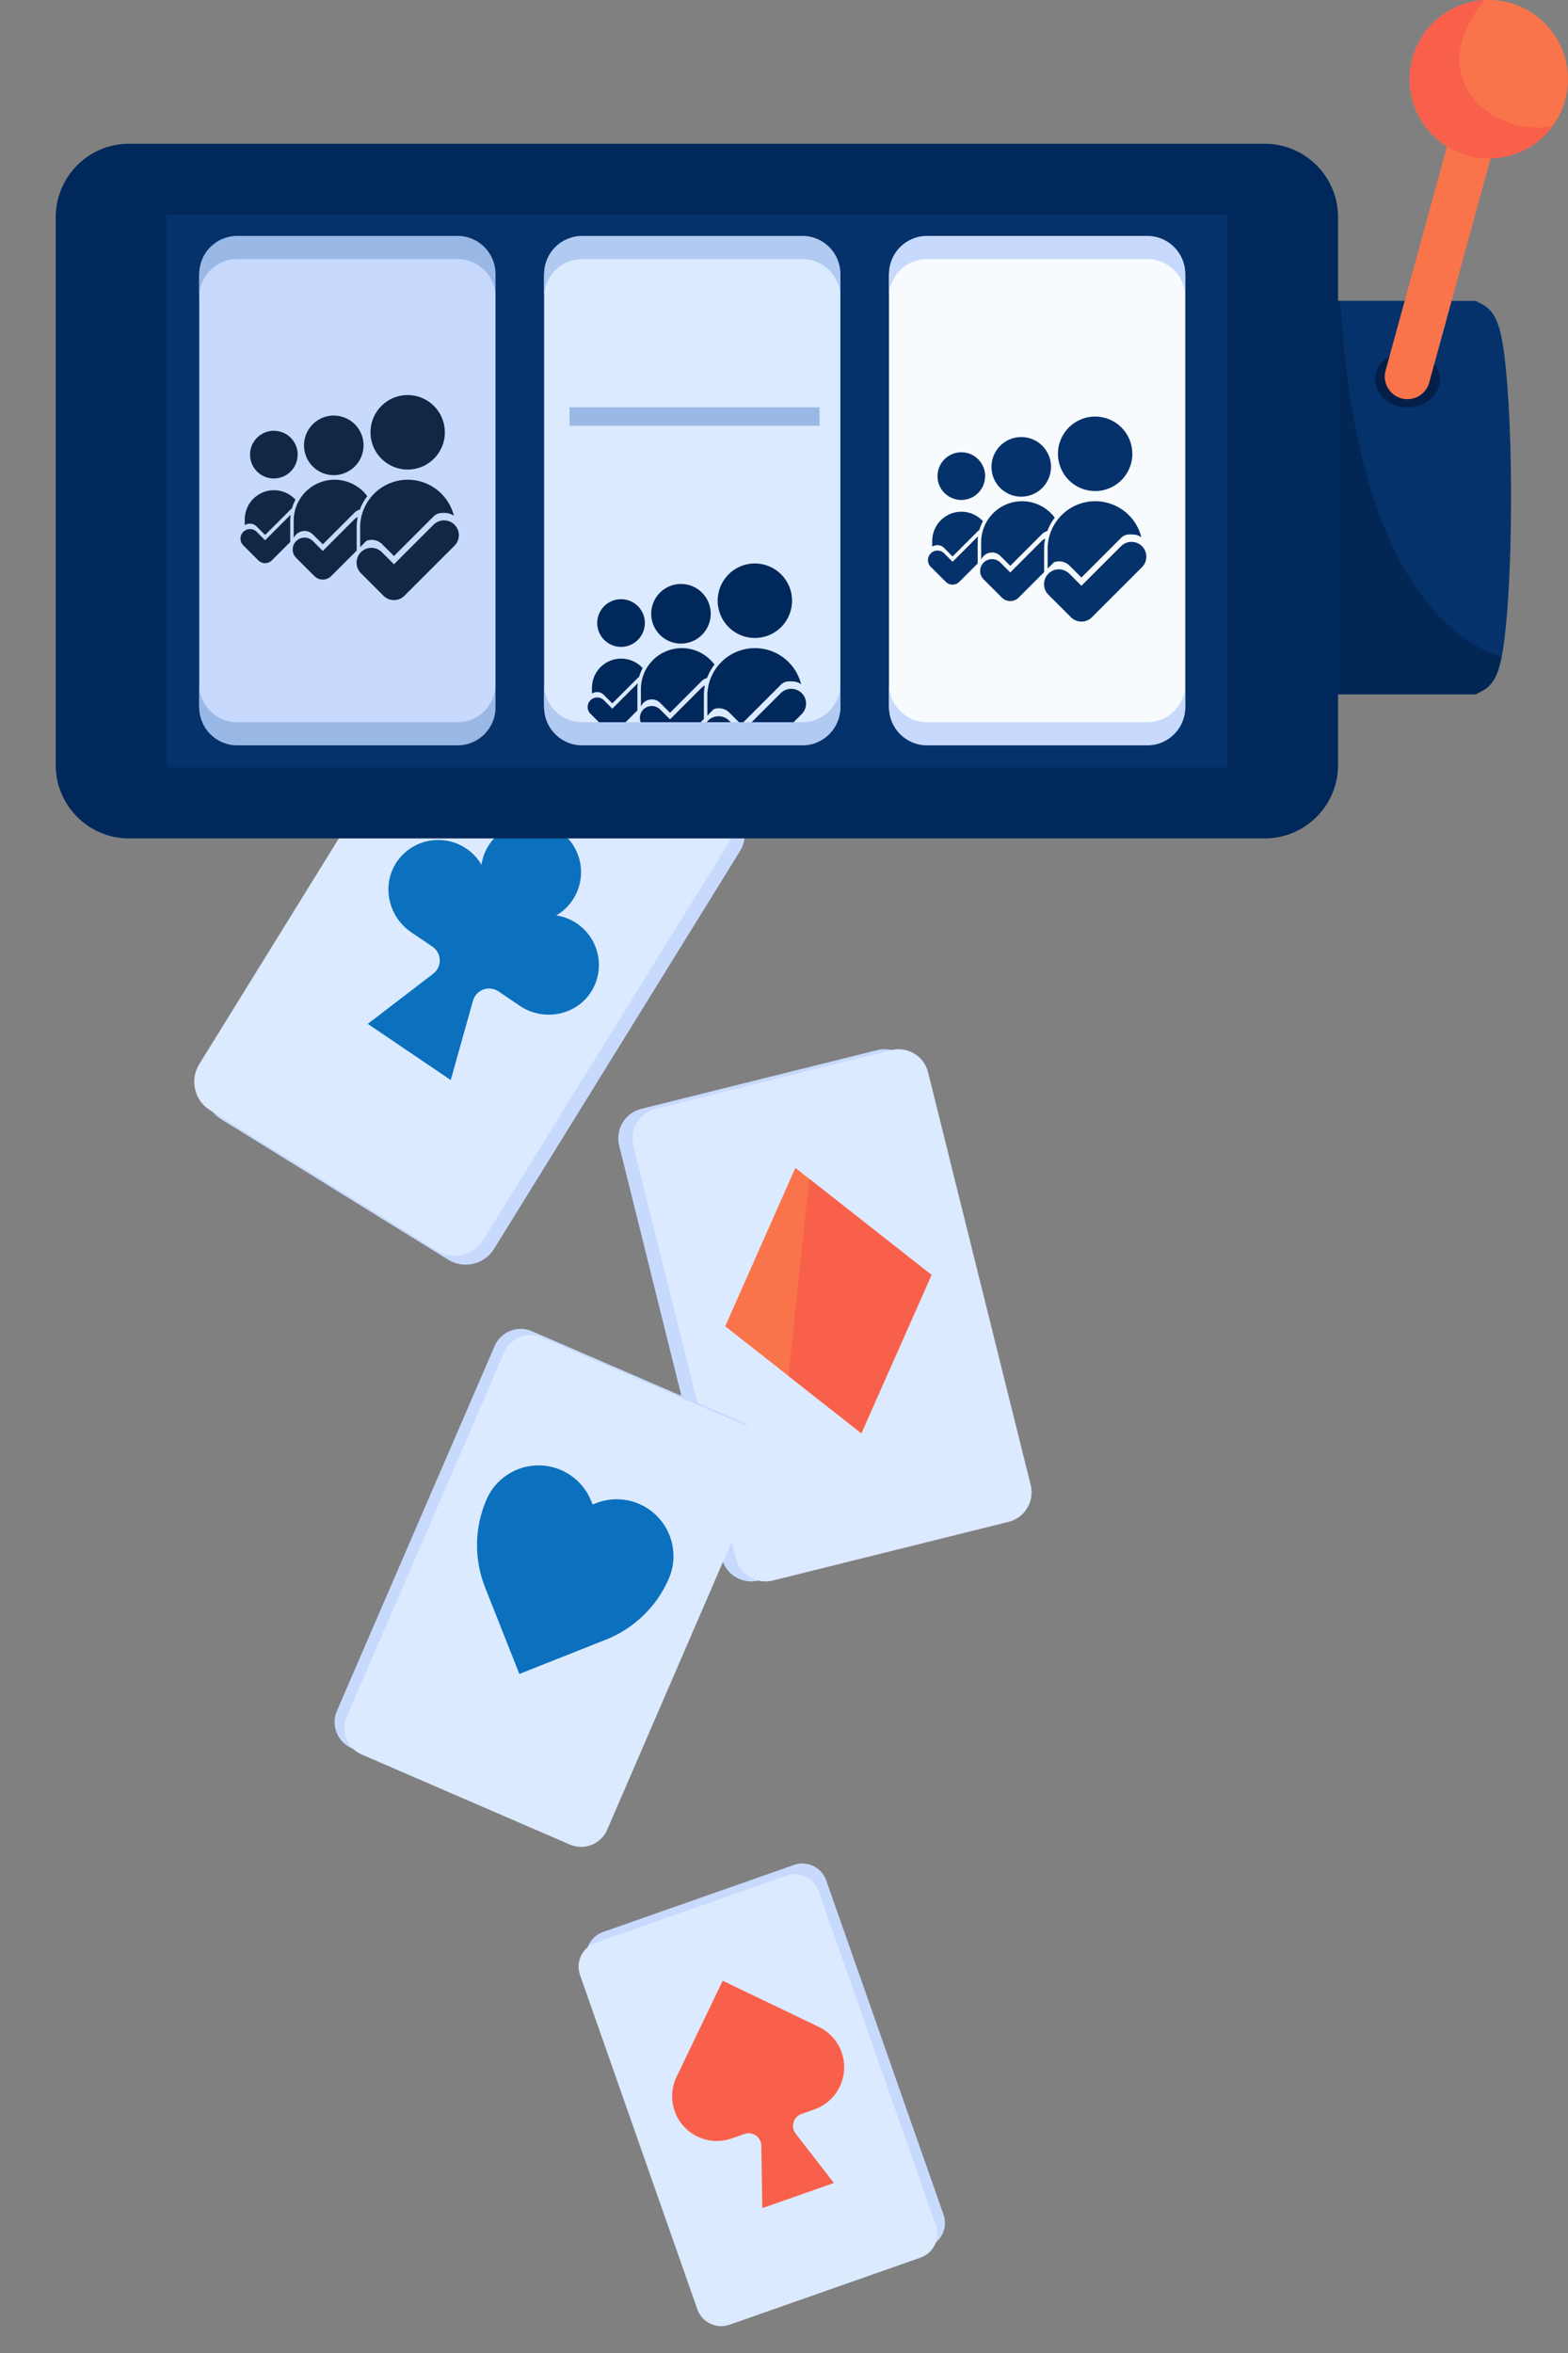 <svg width="396" height="594" viewBox="0 0 396 594" fill="none" xmlns="http://www.w3.org/2000/svg">
<rect x="0" y="0" width="396" height="594" fill="#808080" stroke="none"/>
<path d="M113.181 317.995L74.664 294.173L55.808 282.512C53.906 281.336 52.549 279.452 52.036 277.276C51.522 275.099 51.894 272.808 53.069 270.905L115.165 170.504C116.342 168.602 118.225 167.245 120.402 166.731C122.579 166.217 124.87 166.59 126.772 167.765L164.762 191.258L184.146 203.248C186.048 204.424 187.405 206.308 187.919 208.484C188.432 210.661 188.06 212.953 186.884 214.855L124.784 315.26C124.202 316.202 123.44 317.02 122.542 317.667C121.644 318.314 120.627 318.778 119.549 319.032C118.472 319.286 117.355 319.325 116.262 319.147C115.169 318.969 114.122 318.578 113.181 317.995Z" fill="#C7DAFD"/>
<path d="M110.423 315.75L71.906 291.928L53.05 280.267C51.148 279.091 49.791 277.207 49.278 275.031C48.764 272.854 49.136 270.563 50.311 268.66L112.407 168.259C113.584 166.356 115.467 164.999 117.644 164.486C119.82 163.972 122.112 164.344 124.014 165.52L162.004 189.013L181.388 201.003C183.29 202.179 184.647 204.063 185.161 206.239C185.674 208.416 185.302 210.707 184.126 212.61L122.026 313.015C121.444 313.957 120.682 314.774 119.784 315.422C118.886 316.069 117.869 316.533 116.791 316.787C115.714 317.041 114.597 317.08 113.504 316.902C112.411 316.724 111.364 316.332 110.423 315.75Z" fill="#DBEAFE"/>
<path d="M119.455 252.615L113.834 272.653L92.889 258.47L109.412 245.811C109.942 245.405 110.369 244.879 110.656 244.276C110.943 243.673 111.083 243.01 111.063 242.342C111.044 241.674 110.866 241.021 110.544 240.435C110.223 239.85 109.766 239.349 109.213 238.974L103.817 235.32C103.623 235.187 103.426 235.05 103.242 234.903C97.839 230.799 96.395 222.996 100.339 217.397C101.56 215.668 103.195 214.273 105.094 213.34C106.994 212.407 109.097 211.964 111.212 212.054C113.327 212.144 115.385 212.763 117.199 213.854C119.013 214.945 120.524 216.473 121.594 218.299C121.913 216.122 122.801 214.068 124.168 212.345C125.938 210.118 128.404 208.549 131.172 207.891C133.94 207.233 136.848 207.523 139.431 208.715C139.8 208.883 140.159 209.07 140.508 209.277C141.998 210.154 143.292 211.327 144.311 212.723C145.33 214.12 146.052 215.71 146.432 217.397C146.813 219.083 146.843 220.83 146.522 222.529C146.202 224.227 145.536 225.842 144.567 227.274C143.512 228.84 142.115 230.147 140.482 231.095C142.351 231.371 144.134 232.067 145.696 233.131C148.438 234.99 150.342 237.85 150.998 241.097C151.655 244.344 151.012 247.719 149.207 250.497C145.341 256.437 137.141 257.889 131.271 253.913L125.882 250.26C125.329 249.886 124.694 249.649 124.031 249.568C123.367 249.487 122.694 249.564 122.067 249.794C121.439 250.024 120.875 250.4 120.421 250.89C119.967 251.38 119.636 251.972 119.455 252.615Z" fill="#0B70BE"/>
<path d="M221.507 265.101L161.965 279.914C157.855 280.937 155.352 285.098 156.374 289.208L182.297 393.407C183.32 397.517 187.481 400.021 191.592 398.998L251.134 384.185C255.244 383.162 257.747 379.001 256.725 374.891L230.802 270.692C229.779 266.582 225.618 264.078 221.507 265.101Z" fill="#C7DAFD"/>
<path d="M225.087 265.101L165.545 279.915C161.435 280.937 158.932 285.098 159.954 289.209L185.877 393.407C186.9 397.518 191.061 400.021 195.172 398.999L254.714 384.185C258.824 383.163 261.327 379.002 260.305 374.891L234.382 270.693C233.359 266.582 229.198 264.079 225.087 265.101Z" fill="#DBEAFE"/>
<path d="M235.253 321.848L217.536 361.821L199.116 347.346L183.154 334.809L200.871 294.836L204.371 297.586L235.253 321.848Z" fill="#F9744B"/>
<path d="M235.253 321.848L217.536 361.821L199.116 347.346L204.371 297.586L235.253 321.848Z" fill="#F9604B"/>
<path d="M190.724 368.245L150.884 460.365C150.13 462.109 148.713 463.483 146.946 464.183C145.179 464.883 143.206 464.853 141.462 464.098L131.899 459.964L88.822 441.334C87.957 440.961 87.175 440.421 86.519 439.746C85.864 439.07 85.347 438.272 85 437.397C84.653 436.522 84.482 435.587 84.496 434.646C84.51 433.705 84.71 432.775 85.084 431.911L124.924 339.787C125.678 338.042 127.095 336.669 128.862 335.969C130.629 335.269 132.602 335.299 134.346 336.053L167.218 350.269L186.986 358.818C187.851 359.191 188.633 359.731 189.289 360.407C189.945 361.083 190.461 361.881 190.808 362.757C191.155 363.632 191.327 364.567 191.312 365.509C191.298 366.451 191.098 367.38 190.724 368.245Z" fill="#C7DAFD"/>
<path d="M193.181 369.793L153.341 461.914C152.587 463.658 151.17 465.031 149.403 465.732C147.636 466.432 145.663 466.401 143.919 465.647L134.356 461.513L91.279 442.883C90.414 442.51 89.632 441.97 88.976 441.294C88.321 440.619 87.805 439.821 87.457 438.946C87.11 438.071 86.939 437.136 86.953 436.195C86.967 435.254 87.167 434.324 87.541 433.46L127.381 341.336C128.135 339.591 129.552 338.218 131.319 337.518C133.086 336.817 135.059 336.848 136.803 337.602L169.675 351.818L189.443 360.366C190.308 360.74 191.09 361.28 191.746 361.956C192.402 362.632 192.918 363.43 193.265 364.306C193.612 365.181 193.784 366.116 193.769 367.058C193.755 367.999 193.555 368.929 193.181 369.793Z" fill="#DBEAFE"/>
<path d="M170.062 393.664C169.964 395.335 169.574 396.975 168.909 398.511C167.402 401.998 165.222 405.154 162.494 407.799C159.766 410.443 156.544 412.524 153.011 413.922L131.165 422.58L122.784 401.428L122.507 400.73C119.681 393.597 119.803 385.633 122.847 378.59C123.97 375.985 125.842 373.771 128.224 372.229C130.607 370.688 133.393 369.889 136.231 369.933C139.068 369.976 141.829 370.861 144.162 372.476C146.496 374.09 148.298 376.36 149.341 379L149.661 379.809L150.47 379.489C152.711 378.601 155.139 378.293 157.531 378.593C159.923 378.893 162.2 379.791 164.153 381.204C166.106 382.616 167.671 384.499 168.704 386.677C169.737 388.855 170.204 391.258 170.062 393.664Z" fill="#0B70BE"/>
<path d="M200.523 470.79L152.31 487.717C148.982 488.886 147.231 492.531 148.4 495.859L178.022 580.231C179.191 583.559 182.837 585.31 186.165 584.142L234.377 567.214C237.706 566.046 239.456 562.4 238.288 559.072L208.665 474.7C207.496 471.372 203.851 469.621 200.523 470.79Z" fill="#C7DAFD"/>
<path d="M198.607 473.509L150.395 490.437C147.066 491.605 145.316 495.251 146.484 498.579L176.107 582.951C177.276 586.279 180.921 588.03 184.249 586.861L232.462 569.934C235.79 568.765 237.541 565.12 236.372 561.792L206.75 477.42C205.581 474.092 201.935 472.341 198.607 473.509Z" fill="#DBEAFE"/>
<path d="M182.513 500.026L170.857 524.308C170.215 525.645 169.843 527.095 169.762 528.575C169.68 530.056 169.891 531.538 170.383 532.936C171.375 535.761 173.449 538.076 176.149 539.372C178.848 540.668 181.952 540.838 184.777 539.846L188.021 538.706C188.499 538.538 189.009 538.486 189.511 538.555C190.012 538.623 190.49 538.809 190.905 539.099C191.32 539.388 191.661 539.771 191.899 540.218C192.136 540.665 192.265 541.161 192.273 541.667L192.526 557.431L210.603 551.08L200.942 538.622C200.632 538.222 200.421 537.754 200.327 537.257C200.234 536.76 200.259 536.247 200.402 535.762C200.545 535.277 200.802 534.832 201.15 534.466C201.499 534.099 201.93 533.82 202.407 533.652L205.652 532.512C208.477 531.52 210.792 529.446 212.088 526.746C213.383 524.047 213.554 520.944 212.561 518.119C212.07 516.72 211.308 515.431 210.319 514.327C209.329 513.223 208.132 512.324 206.795 511.683L182.513 500.026Z" fill="#F9604B"/>
<path d="M381.612 125.617C381.612 136.873 381.227 147.575 380.525 155.755C380.149 160.01 379.755 163.284 379.242 165.842C378.237 170.918 376.775 173.151 374.189 174.494L372.68 175.278C372.68 175.278 346.912 175.292 314.541 175.292V75.928C323.097 75.942 331.189 75.942 338.475 75.942C358.737 75.955 372.685 75.955 372.685 75.955L374.193 76.739C378.077 78.752 379.43 82.782 380.53 95.479C381.232 103.649 381.617 114.36 381.617 125.617H381.612Z" fill="#05326B"/>
<g style="mix-blend-mode:multiply" opacity="0.42">
<path d="M379.242 165.842C378.237 170.918 376.775 173.151 374.189 174.494L372.68 175.278C372.68 175.278 346.912 175.292 314.541 175.292V75.928C323.097 75.942 331.189 75.942 338.475 75.942C342.473 144.906 366.582 161.766 379.242 165.847V165.842Z" fill="#011836"/>
</g>
<path d="M355.459 102.816C359.979 102.816 363.643 99.675 363.643 95.8C363.643 91.926 359.979 88.785 355.459 88.785C350.939 88.785 347.274 91.926 347.274 95.8C347.274 99.675 350.939 102.816 355.459 102.816Z" fill="#031F48"/>
<path d="M353.932 100.568C350.887 99.734 349.099 96.593 349.933 93.548L367.485 29.508L378.503 32.529L360.951 96.57C360.534 98.092 359.539 99.298 358.269 100.023C356.999 100.747 355.454 100.985 353.932 100.568Z" fill="#F9744B"/>
<path d="M395.29 25.285C394.629 27.697 393.557 29.875 392.163 31.778C387.417 38.293 378.962 41.539 370.723 39.279C360.076 36.363 353.808 25.358 356.724 14.712C359.072 6.151 366.642 0.424 375.051 0.026C377.1 -0.08 379.2 0.14 381.287 0.713C391.933 3.629 398.201 14.634 395.285 25.28L395.29 25.285Z" fill="#F9744B"/>
<path d="M392.163 31.778C387.417 38.293 378.962 41.54 370.723 39.279C360.076 36.363 353.808 25.359 356.724 14.712C359.072 6.152 366.642 0.425 375.051 0.026C358.251 19.852 377.738 35.061 392.158 31.773L392.163 31.778Z" fill="#F9604B"/>
<path d="M384.294 5.986C379.338 7.376 385.716 19.701 390.292 16.514C394.868 13.327 388.302 4.863 384.294 5.986Z" fill="#F9744B"/>
<path d="M32.583 211.662C22.376 211.662 14.072 203.358 14.072 193.152V54.804C14.072 48.889 16.934 43.282 21.73 39.806C24.903 37.505 28.658 36.29 32.583 36.29H319.41C329.617 36.29 337.921 44.593 337.921 54.8V193.147C337.921 203.353 329.617 211.657 319.41 211.657H32.583V211.662Z" fill="#01285A"/>
<path d="M319.41 204.646H32.583C26.232 204.646 21.088 199.497 21.088 193.151V54.804C21.088 50.971 22.963 47.578 25.847 45.487C27.741 44.116 30.07 43.304 32.583 43.304H319.41C325.761 43.304 330.905 48.453 330.905 54.799V193.147C330.905 199.497 325.756 204.642 319.41 204.642V204.646Z" fill="#01285A"/>
<path d="M309.97 54.208H42.019V193.747H309.97V54.208Z" fill="#05326B"/>
<path d="M115.555 187.695H59.905C54.609 187.695 50.318 183.404 50.318 178.108V69.848C50.318 64.552 54.609 60.261 59.905 60.261H115.555C117.788 60.261 119.842 61.026 121.474 62.306C123.707 64.062 125.143 66.785 125.143 69.848V178.108C125.143 183.404 120.851 187.695 115.555 187.695Z" fill="#C7DAFD"/>
<path d="M112.352 109.134C112.352 110.994 111.801 112.813 110.768 114.359C109.736 115.906 108.269 117.112 106.553 117.824C104.836 118.536 102.947 118.722 101.126 118.359C99.303 117.996 97.629 117.1 96.315 115.785C95.002 114.469 94.108 112.793 93.745 110.969C93.382 109.144 93.568 107.253 94.28 105.534C94.991 103.816 96.194 102.347 97.739 101.313C99.284 100.28 101.1 99.728 102.958 99.728C105.449 99.728 107.839 100.719 109.6 102.483C111.362 104.247 112.352 106.639 112.352 109.134Z" fill="#112844"/>
<path d="M90.539 116.612C91.365 115.374 91.807 113.919 91.807 112.43H91.82C91.82 111.442 91.626 110.463 91.248 109.55C90.871 108.637 90.317 107.807 89.62 107.109C88.921 106.41 88.093 105.856 87.181 105.477C86.269 105.099 85.291 104.904 84.305 104.904C82.818 104.902 81.363 105.341 80.125 106.166C78.888 106.991 77.923 108.166 77.351 109.54C76.781 110.915 76.63 112.429 76.918 113.889C77.207 115.35 77.921 116.692 78.972 117.746C80.022 118.8 81.362 119.518 82.82 119.81C84.278 120.101 85.79 119.953 87.164 119.384C88.538 118.814 89.712 117.85 90.539 116.612Z" fill="#112844"/>
<path d="M75.169 114.768C75.169 115.959 74.816 117.124 74.155 118.114C73.493 119.105 72.553 119.876 71.454 120.332C70.355 120.787 69.146 120.905 67.978 120.672C66.811 120.438 65.74 119.864 64.9 119.02C64.06 118.177 63.488 117.103 63.258 115.934C63.027 114.766 63.148 113.555 63.606 112.455C64.063 111.355 64.836 110.416 65.826 109.756C66.817 109.096 67.981 108.745 69.17 108.748C69.96 108.747 70.742 108.903 71.472 109.205C72.201 109.508 72.864 109.951 73.422 110.51C73.981 111.069 74.424 111.733 74.726 112.464C75.028 113.194 75.183 113.977 75.183 114.768H75.169Z" fill="#112844"/>
<path d="M75.222 126.897C75.719 125.88 76.383 124.943 77.197 124.127C77.439 123.885 77.691 123.656 77.954 123.441C79.79 121.935 82.099 121.101 84.493 121.101C87.23 121.101 89.855 122.19 91.79 124.127C92.142 124.479 92.465 124.853 92.758 125.247C91.999 126.232 91.385 127.324 90.935 128.49C90.916 128.541 90.897 128.592 90.878 128.643C90.367 128.776 89.896 129.043 89.516 129.423L81.522 137.417L79.08 134.972C78.804 134.683 78.474 134.452 78.108 134.293C77.743 134.134 77.349 134.05 76.95 134.045L76.912 134.045L76.875 134.045C76.54 134.049 76.208 134.11 75.892 134.224C75.878 134.23 75.864 134.235 75.85 134.24C75.829 134.248 75.808 134.257 75.786 134.265C75.77 134.272 75.753 134.279 75.737 134.286C75.493 134.39 75.265 134.526 75.058 134.69L75.041 134.704C74.956 134.771 74.875 134.844 74.798 134.921C74.766 134.953 74.734 134.987 74.702 135.021C74.484 135.26 74.306 135.534 74.175 135.831V131.433C74.175 130.742 74.244 130.057 74.379 129.389C74.476 128.908 74.607 128.435 74.77 127.974C74.9 127.607 75.051 127.247 75.222 126.897Z" fill="#112844"/>
<path d="M73.722 128.353C73.588 128.441 73.461 128.544 73.346 128.658L66.952 135.054L64.998 133.101C64.787 132.836 64.522 132.619 64.222 132.463C63.922 132.307 63.592 132.216 63.254 132.197C62.916 132.177 62.578 132.229 62.262 132.349C62.104 132.409 61.953 132.486 61.811 132.577V131.132C61.811 129.173 62.589 127.295 63.971 125.91C65.353 124.526 67.228 123.748 69.184 123.748C71.138 123.748 73.013 124.526 74.396 125.91C74.471 125.986 74.545 126.063 74.616 126.142C74.241 126.845 73.941 127.586 73.722 128.353Z" fill="#112844"/>
<path d="M114.192 128.807C114.374 129.277 114.525 129.757 114.645 130.243C113.947 129.65 112.972 129.484 112.149 129.484C111.265 129.484 110.382 129.484 109.489 130.377L99.495 140.365L96.443 137.31C95.735 136.638 94.794 136.269 93.818 136.281C93.384 136.286 92.96 136.367 92.56 136.516L90.961 138.115V137.663L90.96 133.548V133.534C90.907 131.921 91.179 130.313 91.759 128.807C91.792 128.722 91.826 128.637 91.861 128.554L91.872 128.526C92.241 127.635 92.715 126.794 93.283 126.019C93.605 125.579 93.957 125.161 94.338 124.767C95.459 123.607 96.802 122.685 98.285 122.055C99.769 121.426 101.365 121.101 102.976 121.101C104.587 121.101 106.183 121.426 107.667 122.055C109.15 122.685 110.494 123.607 111.614 124.767C112.735 125.927 113.612 127.301 114.192 128.807Z" fill="#112844"/>
<path d="M73.292 136.824V136.101V131.433C73.292 130.935 73.324 130.441 73.39 129.953C73.375 129.967 73.361 129.981 73.346 129.995L66.952 136.39L64.998 134.434C64.785 134.175 64.519 133.964 64.22 133.813C63.919 133.663 63.592 133.577 63.256 133.561C62.921 133.545 62.587 133.599 62.274 133.72C61.961 133.841 61.677 134.026 61.44 134.263C61.202 134.501 61.017 134.785 60.896 135.098C60.775 135.411 60.721 135.746 60.736 136.082C60.752 136.417 60.837 136.746 60.987 137.046C61.138 137.347 61.348 137.613 61.606 137.827L65.249 141.474C65.7 141.921 66.309 142.172 66.943 142.172C67.577 142.172 68.186 141.921 68.637 141.474L68.655 141.457L73.292 136.824Z" fill="#112844"/>
<path d="M112.14 131.365C113.133 131.365 114.086 131.759 114.79 132.461V132.457C115.138 132.805 115.413 133.218 115.601 133.672C115.79 134.127 115.887 134.614 115.887 135.106C115.887 135.598 115.79 136.085 115.601 136.539C115.413 136.994 115.138 137.407 114.79 137.754L102.174 150.363L102.146 150.394C101.799 150.742 101.386 151.018 100.932 151.207C100.477 151.395 99.991 151.492 99.5 151.492C99.008 151.492 98.521 151.395 98.067 151.207C97.613 151.018 97.2 150.742 96.852 150.394L91.143 144.691C90.796 144.342 90.52 143.929 90.333 143.474C90.145 143.019 90.05 142.531 90.05 142.039C90.05 141.547 90.148 141.06 90.337 140.605C90.526 140.151 90.802 139.738 91.15 139.39C91.498 139.043 91.91 138.767 92.365 138.579C92.819 138.392 93.306 138.295 93.797 138.296C94.289 138.297 94.776 138.394 95.23 138.583C95.684 138.772 96.096 139.049 96.443 139.397L99.495 142.449L109.489 132.461C110.193 131.759 111.147 131.365 112.14 131.365Z" fill="#112844"/>
<path d="M90.078 138.999V133.563C90.044 132.535 90.133 131.51 90.341 130.508C90.038 130.653 89.758 130.849 89.516 131.09L81.522 139.084L79.08 136.642C78.804 136.353 78.474 136.123 78.108 135.963C77.743 135.804 77.349 135.72 76.95 135.715C76.551 135.71 76.156 135.785 75.786 135.936C75.416 136.086 75.081 136.309 74.798 136.591C74.516 136.873 74.293 137.209 74.142 137.578C73.99 137.948 73.915 138.344 73.919 138.743C73.922 139.142 74.005 139.537 74.163 139.904C74.322 140.27 74.551 140.601 74.839 140.878L79.406 145.435C79.969 145.997 80.731 146.312 81.526 146.312C82.32 146.312 83.082 145.997 83.644 145.435C83.644 145.435 83.644 145.417 83.665 145.41L90.078 138.999Z" fill="#112844"/>
<path d="M202.655 187.695H147.005C141.709 187.695 137.417 183.404 137.417 178.108V69.848C137.417 64.552 141.709 60.261 147.005 60.261H202.655C205.3 60.261 207.698 61.334 209.431 63.067C211.165 64.8 212.238 67.198 212.238 69.844V178.103C212.238 183.399 207.946 187.691 202.65 187.691L202.655 187.695Z" fill="#DBEAFE"/>
<path d="M200.036 151.647C200.036 153.507 199.485 155.326 198.453 156.873C197.42 158.419 195.953 159.625 194.238 160.337C192.521 161.049 190.632 161.235 188.81 160.872C186.987 160.509 185.314 159.613 184 158.298C182.687 156.982 181.792 155.307 181.429 153.482C181.067 151.657 181.252 149.766 181.964 148.048C182.675 146.329 183.879 144.86 185.423 143.826C186.969 142.793 188.784 142.241 190.642 142.241C193.134 142.241 195.523 143.232 197.284 144.996C199.046 146.76 200.036 149.152 200.036 151.647Z" fill="#01285A"/>
<path d="M178.223 159.125C179.05 157.887 179.491 156.432 179.491 154.943H179.505C179.505 153.955 179.31 152.976 178.932 152.063C178.555 151.15 178.002 150.321 177.304 149.622C176.605 148.923 175.777 148.369 174.866 147.991C173.953 147.612 172.976 147.418 171.989 147.418C170.502 147.415 169.048 147.854 167.81 148.679C166.572 149.504 165.607 150.679 165.036 152.054C164.465 153.428 164.314 154.942 164.602 156.403C164.891 157.863 165.605 159.206 166.656 160.259C167.706 161.313 169.046 162.031 170.504 162.323C171.962 162.614 173.474 162.466 174.848 161.897C176.222 161.328 177.397 160.363 178.223 159.125Z" fill="#01285A"/>
<path d="M162.854 157.281C162.854 158.473 162.5 159.637 161.839 160.627C161.178 161.618 160.238 162.389 159.138 162.845C158.039 163.3 156.83 163.418 155.663 163.185C154.496 162.952 153.425 162.377 152.585 161.533C151.744 160.69 151.173 159.616 150.942 158.447C150.712 157.279 150.833 156.068 151.29 154.968C151.748 153.868 152.52 152.929 153.51 152.269C154.501 151.609 155.665 151.258 156.855 151.261C157.644 151.261 158.427 151.416 159.156 151.718C159.886 152.021 160.549 152.464 161.107 153.023C161.666 153.583 162.108 154.246 162.41 154.977C162.712 155.708 162.868 156.491 162.867 157.281H162.854Z" fill="#01285A"/>
<path d="M162.907 169.41C163.403 168.394 164.067 167.456 164.881 166.64C165.123 166.398 165.376 166.169 165.638 165.954C167.474 164.448 169.783 163.614 172.178 163.614C174.914 163.614 177.54 164.703 179.475 166.64C179.826 166.992 180.149 167.367 180.443 167.76C179.684 168.745 179.069 169.837 178.62 171.003C178.6 171.054 178.581 171.105 178.562 171.156C178.051 171.289 177.58 171.557 177.201 171.936L169.207 179.93L166.764 177.485C166.489 177.196 166.158 176.965 165.793 176.806C165.427 176.647 165.033 176.563 164.634 176.558L164.597 176.558L164.56 176.558C164.224 176.562 163.892 176.623 163.577 176.737C163.563 176.743 163.549 176.748 163.535 176.753C163.513 176.761 163.492 176.77 163.47 176.779C163.454 176.785 163.437 176.792 163.422 176.799C163.178 176.903 162.949 177.039 162.742 177.203L162.726 177.217C162.641 177.284 162.56 177.357 162.483 177.434C162.45 177.467 162.418 177.5 162.387 177.534C162.168 177.774 161.99 178.047 161.859 178.344V173.947C161.859 173.255 161.928 172.57 162.063 171.902C162.16 171.421 162.291 170.948 162.455 170.488C162.584 170.12 162.735 169.761 162.907 169.41Z" fill="#01285A"/>
<path d="M161.406 170.867C161.272 170.955 161.146 171.057 161.03 171.172L154.636 177.567L152.682 175.614C152.472 175.35 152.207 175.132 151.907 174.976C151.606 174.82 151.276 174.729 150.939 174.71C150.601 174.69 150.262 174.742 149.946 174.862C149.788 174.922 149.637 174.999 149.496 175.09V173.645C149.496 171.686 150.273 169.808 151.655 168.423C153.038 167.039 154.913 166.261 156.868 166.261C158.822 166.261 160.697 167.039 162.08 168.423C162.155 168.499 162.229 168.576 162.301 168.655C161.926 169.358 161.625 170.1 161.406 170.867Z" fill="#01285A"/>
<path d="M201.876 171.32C202.058 171.79 202.209 172.27 202.33 172.756C201.631 172.163 200.657 171.997 199.833 171.997C198.95 171.997 198.067 171.997 197.174 172.89L187.179 182.878L184.128 179.823C183.42 179.151 182.478 178.782 181.502 178.794C181.069 178.8 180.644 178.88 180.245 179.029L178.645 180.629V180.177L178.645 176.062V176.047C178.592 174.434 178.864 172.826 179.444 171.32C179.476 171.235 179.511 171.151 179.545 171.067L179.557 171.039C179.925 170.149 180.399 169.307 180.967 168.532C181.289 168.093 181.642 167.674 182.022 167.28C183.143 166.12 184.486 165.198 185.97 164.569C187.454 163.939 189.049 163.614 190.66 163.614C192.272 163.614 193.868 163.939 195.351 164.569C196.835 165.198 198.178 166.12 199.299 167.28C200.419 168.44 201.296 169.814 201.876 171.32Z" fill="#01285A"/>
<path d="M160.976 179.337V178.615V173.947C160.976 173.449 161.009 172.954 161.074 172.466C161.059 172.48 161.045 172.494 161.03 172.508L154.636 178.904L152.682 176.947C152.469 176.688 152.203 176.477 151.904 176.326C151.604 176.176 151.276 176.09 150.941 176.074C150.606 176.058 150.271 176.112 149.959 176.233C149.645 176.354 149.362 176.539 149.124 176.776C148.886 177.014 148.702 177.298 148.58 177.611C148.459 177.925 148.405 178.26 148.42 178.595C148.436 178.931 148.522 179.259 148.672 179.56C148.822 179.86 149.032 180.126 149.291 180.34L152.934 183.987C153.384 184.434 153.993 184.685 154.628 184.685C155.262 184.685 155.871 184.434 156.321 183.987L156.339 183.97L160.976 179.337Z" fill="#01285A"/>
<path fill-rule="evenodd" clip-rule="evenodd" d="M202.474 174.974C201.771 174.272 200.818 173.878 199.824 173.878C198.832 173.878 197.878 174.272 197.174 174.974L187.179 184.962L184.128 181.91C183.781 181.562 183.368 181.285 182.914 181.096C182.46 180.907 181.974 180.81 181.482 180.809C180.991 180.808 180.504 180.905 180.05 181.093C179.595 181.28 179.182 181.556 178.834 181.903C178.486 182.251 178.21 182.664 178.021 183.118C177.832 183.573 177.735 184.06 177.734 184.552C177.734 185.044 177.829 185.532 178.018 185.987C178.205 186.442 178.48 186.855 178.827 187.204L196.714 186.024L202.474 180.268C202.822 179.92 203.098 179.507 203.286 179.052C203.474 178.598 203.571 178.111 203.571 177.619C203.571 177.127 203.474 176.64 203.286 176.185C203.098 175.731 202.822 175.318 202.474 174.97V174.974Z" fill="#01285A"/>
<path fill-rule="evenodd" clip-rule="evenodd" d="M177.762 176.076V181.512L174.975 184.299L162.523 183.391C162.236 183.115 162.006 182.783 161.848 182.417C161.69 182.05 161.607 181.656 161.603 181.256C161.6 180.857 161.675 180.461 161.827 180.091C161.978 179.722 162.2 179.386 162.483 179.104C162.765 178.822 163.101 178.599 163.47 178.449C163.84 178.299 164.236 178.224 164.634 178.228C165.033 178.233 165.427 178.318 165.793 178.477C166.158 178.636 166.489 178.866 166.764 179.155L169.207 181.597L177.201 173.603C177.443 173.362 177.723 173.166 178.025 173.021C177.818 174.023 177.729 175.048 177.762 176.076Z" fill="#01285A"/>
<path d="M289.754 187.695H234.104C228.808 187.695 224.516 183.404 224.516 178.108V69.848C224.516 64.552 228.808 60.261 234.104 60.261H289.754C292.399 60.261 294.797 61.334 296.53 63.067C298.264 64.8 299.336 67.198 299.336 69.844V178.103C299.336 183.399 295.045 187.691 289.749 187.691L289.754 187.695Z" fill="#F7FBFE"/>
<path d="M285.973 114.56C285.973 116.42 285.422 118.238 284.389 119.785C283.357 121.332 281.89 122.538 280.174 123.25C278.458 123.961 276.569 124.148 274.747 123.785C272.924 123.422 271.251 122.526 269.936 121.211C268.623 119.895 267.729 118.219 267.366 116.395C267.004 114.57 267.189 112.679 267.901 110.96C268.612 109.241 269.816 107.773 271.36 106.739C272.906 105.705 274.721 105.154 276.579 105.154C279.07 105.154 281.46 106.145 283.221 107.909C284.983 109.673 285.973 112.065 285.973 114.56Z" fill="#05326B"/>
<path d="M264.16 122.038C264.987 120.8 265.428 119.345 265.428 117.856H265.441C265.441 116.867 265.247 115.889 264.869 114.976C264.492 114.063 263.938 113.233 263.241 112.534C262.542 111.836 261.714 111.281 260.803 110.903C259.89 110.525 258.913 110.33 257.926 110.33C256.439 110.328 254.985 110.767 253.746 111.592C252.509 112.417 251.544 113.591 250.973 114.966C250.402 116.341 250.251 117.855 250.539 119.315C250.828 120.776 251.542 122.118 252.593 123.172C253.643 124.226 254.983 124.944 256.441 125.235C257.899 125.527 259.411 125.379 260.785 124.809C262.159 124.24 263.333 123.276 264.16 122.038Z" fill="#05326B"/>
<path d="M248.79 120.194C248.79 121.385 248.437 122.55 247.776 123.54C247.114 124.53 246.175 125.302 245.075 125.757C243.976 126.213 242.767 126.331 241.599 126.098C240.433 125.864 239.362 125.289 238.522 124.446C237.681 123.603 237.11 122.529 236.879 121.36C236.649 120.191 236.77 118.98 237.227 117.881C237.684 116.781 238.457 115.841 239.447 115.182C240.438 114.522 241.602 114.171 242.792 114.174C243.581 114.173 244.363 114.329 245.093 114.631C245.822 114.933 246.486 115.377 247.044 115.936C247.603 116.495 248.045 117.159 248.347 117.89C248.649 118.62 248.805 119.403 248.804 120.194H248.79Z" fill="#05326B"/>
<path d="M248.843 132.323C249.34 131.306 250.004 130.368 250.818 129.553C251.06 129.311 251.313 129.082 251.575 128.867C253.411 127.36 255.72 126.527 258.114 126.527C260.851 126.527 263.477 127.615 265.411 129.553C265.763 129.905 266.086 130.279 266.379 130.673C265.621 131.658 265.006 132.75 264.557 133.915C264.537 133.966 264.518 134.017 264.499 134.068C263.988 134.202 263.517 134.469 263.137 134.849L255.144 142.843L252.701 140.397C252.425 140.109 252.095 139.878 251.729 139.719C251.364 139.56 250.97 139.475 250.571 139.471L250.534 139.47L250.497 139.471C250.161 139.475 249.829 139.536 249.514 139.65C249.5 139.655 249.485 139.661 249.471 139.666C249.45 139.674 249.429 139.683 249.407 139.691C249.391 139.698 249.374 139.705 249.358 139.712C249.115 139.816 248.886 139.952 248.679 140.116L248.662 140.129C248.578 140.197 248.496 140.27 248.42 140.346C248.387 140.379 248.355 140.413 248.323 140.447C248.105 140.686 247.927 140.96 247.796 141.256V136.859C247.796 136.167 247.865 135.483 248 134.814C248.097 134.333 248.228 133.861 248.391 133.4C248.521 133.033 248.672 132.673 248.843 132.323Z" fill="#05326B"/>
<path d="M247.343 133.779C247.209 133.867 247.083 133.969 246.967 134.084L240.573 140.48L238.619 138.527C238.409 138.262 238.144 138.045 237.843 137.889C237.543 137.733 237.213 137.642 236.876 137.622C236.537 137.603 236.199 137.655 235.883 137.775C235.725 137.835 235.574 137.911 235.433 138.003V136.557C235.433 134.599 236.21 132.72 237.592 131.336C238.975 129.951 240.85 129.174 242.805 129.174C244.759 129.174 246.634 129.951 248.017 131.336C248.092 131.412 248.166 131.489 248.238 131.568C247.862 132.271 247.562 133.012 247.343 133.779Z" fill="#05326B"/>
<path d="M287.813 134.232C287.995 134.702 288.146 135.182 288.266 135.669C287.568 135.076 286.594 134.909 285.77 134.909C284.887 134.909 284.004 134.909 283.111 135.803L273.116 145.791L270.065 142.736C269.356 142.063 268.415 141.694 267.439 141.707C267.005 141.712 266.581 141.793 266.182 141.941L264.582 143.541V143.089L264.581 138.974V138.96C264.528 137.346 264.8 135.739 265.381 134.232C265.413 134.148 265.448 134.063 265.482 133.979L265.494 133.952C265.862 133.061 266.336 132.22 266.904 131.445C267.226 131.005 267.579 130.587 267.959 130.193C269.08 129.033 270.423 128.111 271.907 127.481C273.39 126.851 274.986 126.527 276.597 126.527C278.209 126.527 279.804 126.851 281.288 127.481C282.772 128.111 284.115 129.033 285.235 130.193C286.356 131.353 287.233 132.726 287.813 134.232Z" fill="#05326B"/>
<path d="M246.913 142.249V141.527V136.859C246.913 136.361 246.946 135.867 247.011 135.378C246.996 135.392 246.982 135.406 246.967 135.421L240.573 141.816L238.619 139.86C238.406 139.601 238.14 139.39 237.841 139.239C237.541 139.089 237.213 139.003 236.877 138.987C236.543 138.97 236.208 139.025 235.895 139.146C235.582 139.267 235.298 139.452 235.061 139.689C234.823 139.926 234.639 140.211 234.517 140.524C234.396 140.837 234.342 141.172 234.357 141.508C234.373 141.843 234.459 142.172 234.609 142.472C234.759 142.773 234.969 143.038 235.228 143.252L238.871 146.9C239.321 147.347 239.93 147.597 240.564 147.597C241.198 147.597 241.808 147.347 242.258 146.9L242.276 146.883L246.913 142.249Z" fill="#05326B"/>
<path d="M285.761 136.791C286.754 136.791 287.707 137.185 288.411 137.886V137.883C288.759 138.231 289.035 138.644 289.223 139.098C289.411 139.552 289.508 140.04 289.508 140.532C289.508 141.024 289.411 141.511 289.223 141.965C289.035 142.42 288.759 142.832 288.411 143.18L275.795 155.789L275.768 155.82C275.42 156.168 275.007 156.444 274.553 156.633C274.099 156.821 273.612 156.918 273.121 156.918C272.629 156.918 272.142 156.821 271.688 156.633C271.234 156.444 270.821 156.168 270.473 155.82L264.764 150.117C264.417 149.768 264.142 149.355 263.954 148.899C263.766 148.445 263.671 147.957 263.671 147.465C263.672 146.973 263.769 146.485 263.958 146.031C264.147 145.576 264.423 145.164 264.771 144.816C265.119 144.468 265.532 144.193 265.986 144.005C266.44 143.817 266.928 143.721 267.419 143.722C267.911 143.722 268.397 143.82 268.851 144.009C269.305 144.198 269.717 144.474 270.065 144.823L273.116 147.874L283.111 137.886C283.815 137.185 284.768 136.791 285.761 136.791Z" fill="#05326B"/>
<path d="M263.699 144.424V138.989C263.666 137.961 263.755 136.936 263.962 135.934C263.659 136.079 263.379 136.274 263.137 136.516L255.144 144.509L252.701 142.068C252.425 141.779 252.095 141.548 251.729 141.389C251.364 141.23 250.97 141.146 250.571 141.141C250.173 141.136 249.777 141.211 249.407 141.362C249.038 141.512 248.702 141.735 248.42 142.017C248.137 142.299 247.914 142.634 247.763 143.004C247.612 143.374 247.536 143.77 247.54 144.169C247.544 144.568 247.627 144.963 247.785 145.329C247.943 145.696 248.172 146.027 248.46 146.304L253.028 150.86C253.59 151.422 254.352 151.738 255.147 151.738C255.941 151.738 256.703 151.422 257.266 150.86C257.266 150.86 257.266 150.843 257.286 150.836L263.699 144.424Z" fill="#05326B"/>
<path d="M296.535 62.365C294.801 60.632 292.403 59.559 289.758 59.559H234.108C228.812 59.559 224.521 63.851 224.521 69.147V74.993C224.521 69.697 228.812 65.405 234.108 65.405H289.758C292.403 65.405 294.801 66.478 296.535 68.211C298.268 69.944 299.341 72.342 299.341 74.988V69.142C299.341 66.496 298.268 64.098 296.535 62.365Z" fill="#C7DAFD"/>
<path d="M296.535 185.357C294.801 187.09 292.403 188.163 289.758 188.163H234.108C228.812 188.163 224.521 183.871 224.521 178.575V172.729C224.521 178.025 228.812 182.317 234.108 182.317H289.758C292.403 182.317 294.801 181.244 296.535 179.511C298.268 177.777 299.341 175.379 299.341 172.734V178.58C299.341 181.225 298.268 183.623 296.535 185.357Z" fill="#C7DAFD"/>
<path d="M209.431 62.365C207.698 60.632 205.3 59.559 202.655 59.559H147.005C141.709 59.559 137.417 63.851 137.417 69.147V74.993C137.417 69.697 141.709 65.405 147.005 65.405H202.655C205.3 65.405 207.698 66.478 209.431 68.211C211.165 69.944 212.238 72.342 212.238 74.988V69.142C212.238 66.496 211.165 64.098 209.431 62.365Z" fill="#B1CAF2"/>
<path d="M209.433 185.356C207.7 187.09 205.302 188.162 202.656 188.162H147.007C141.711 188.162 137.419 183.871 137.419 178.575V172.729C137.419 178.025 141.711 182.316 147.007 182.316H202.656C205.302 182.316 207.7 181.243 209.433 179.51C211.166 177.777 212.239 175.379 212.239 172.733V178.58C212.239 181.225 211.166 183.623 209.433 185.356Z" fill="#B1CAF2"/>
<path d="M122.332 62.365C120.599 60.632 118.201 59.559 115.555 59.559H59.905C54.609 59.559 50.318 63.851 50.318 69.147V74.993C50.318 69.697 54.609 65.405 59.905 65.405H115.555C118.201 65.405 120.599 66.478 122.332 68.211C124.065 69.944 125.138 72.342 125.138 74.988V69.142C125.138 66.496 124.065 64.098 122.332 62.365Z" fill="#9AB8E5"/>
<path d="M122.332 185.357C120.599 187.09 118.201 188.163 115.555 188.163H59.905C54.609 188.163 50.318 183.871 50.318 178.575V172.729C50.318 178.025 54.609 182.317 59.905 182.317H115.555C118.201 182.317 120.599 181.244 122.332 179.511C124.065 177.777 125.138 175.379 125.138 172.734V178.58C125.138 181.225 124.065 183.623 122.332 185.357Z" fill="#9AB8E5"/>
<path d="M206.978 102.815H143.846V107.492H206.978V102.815Z" fill="#9AB8E5"/>
</svg>
